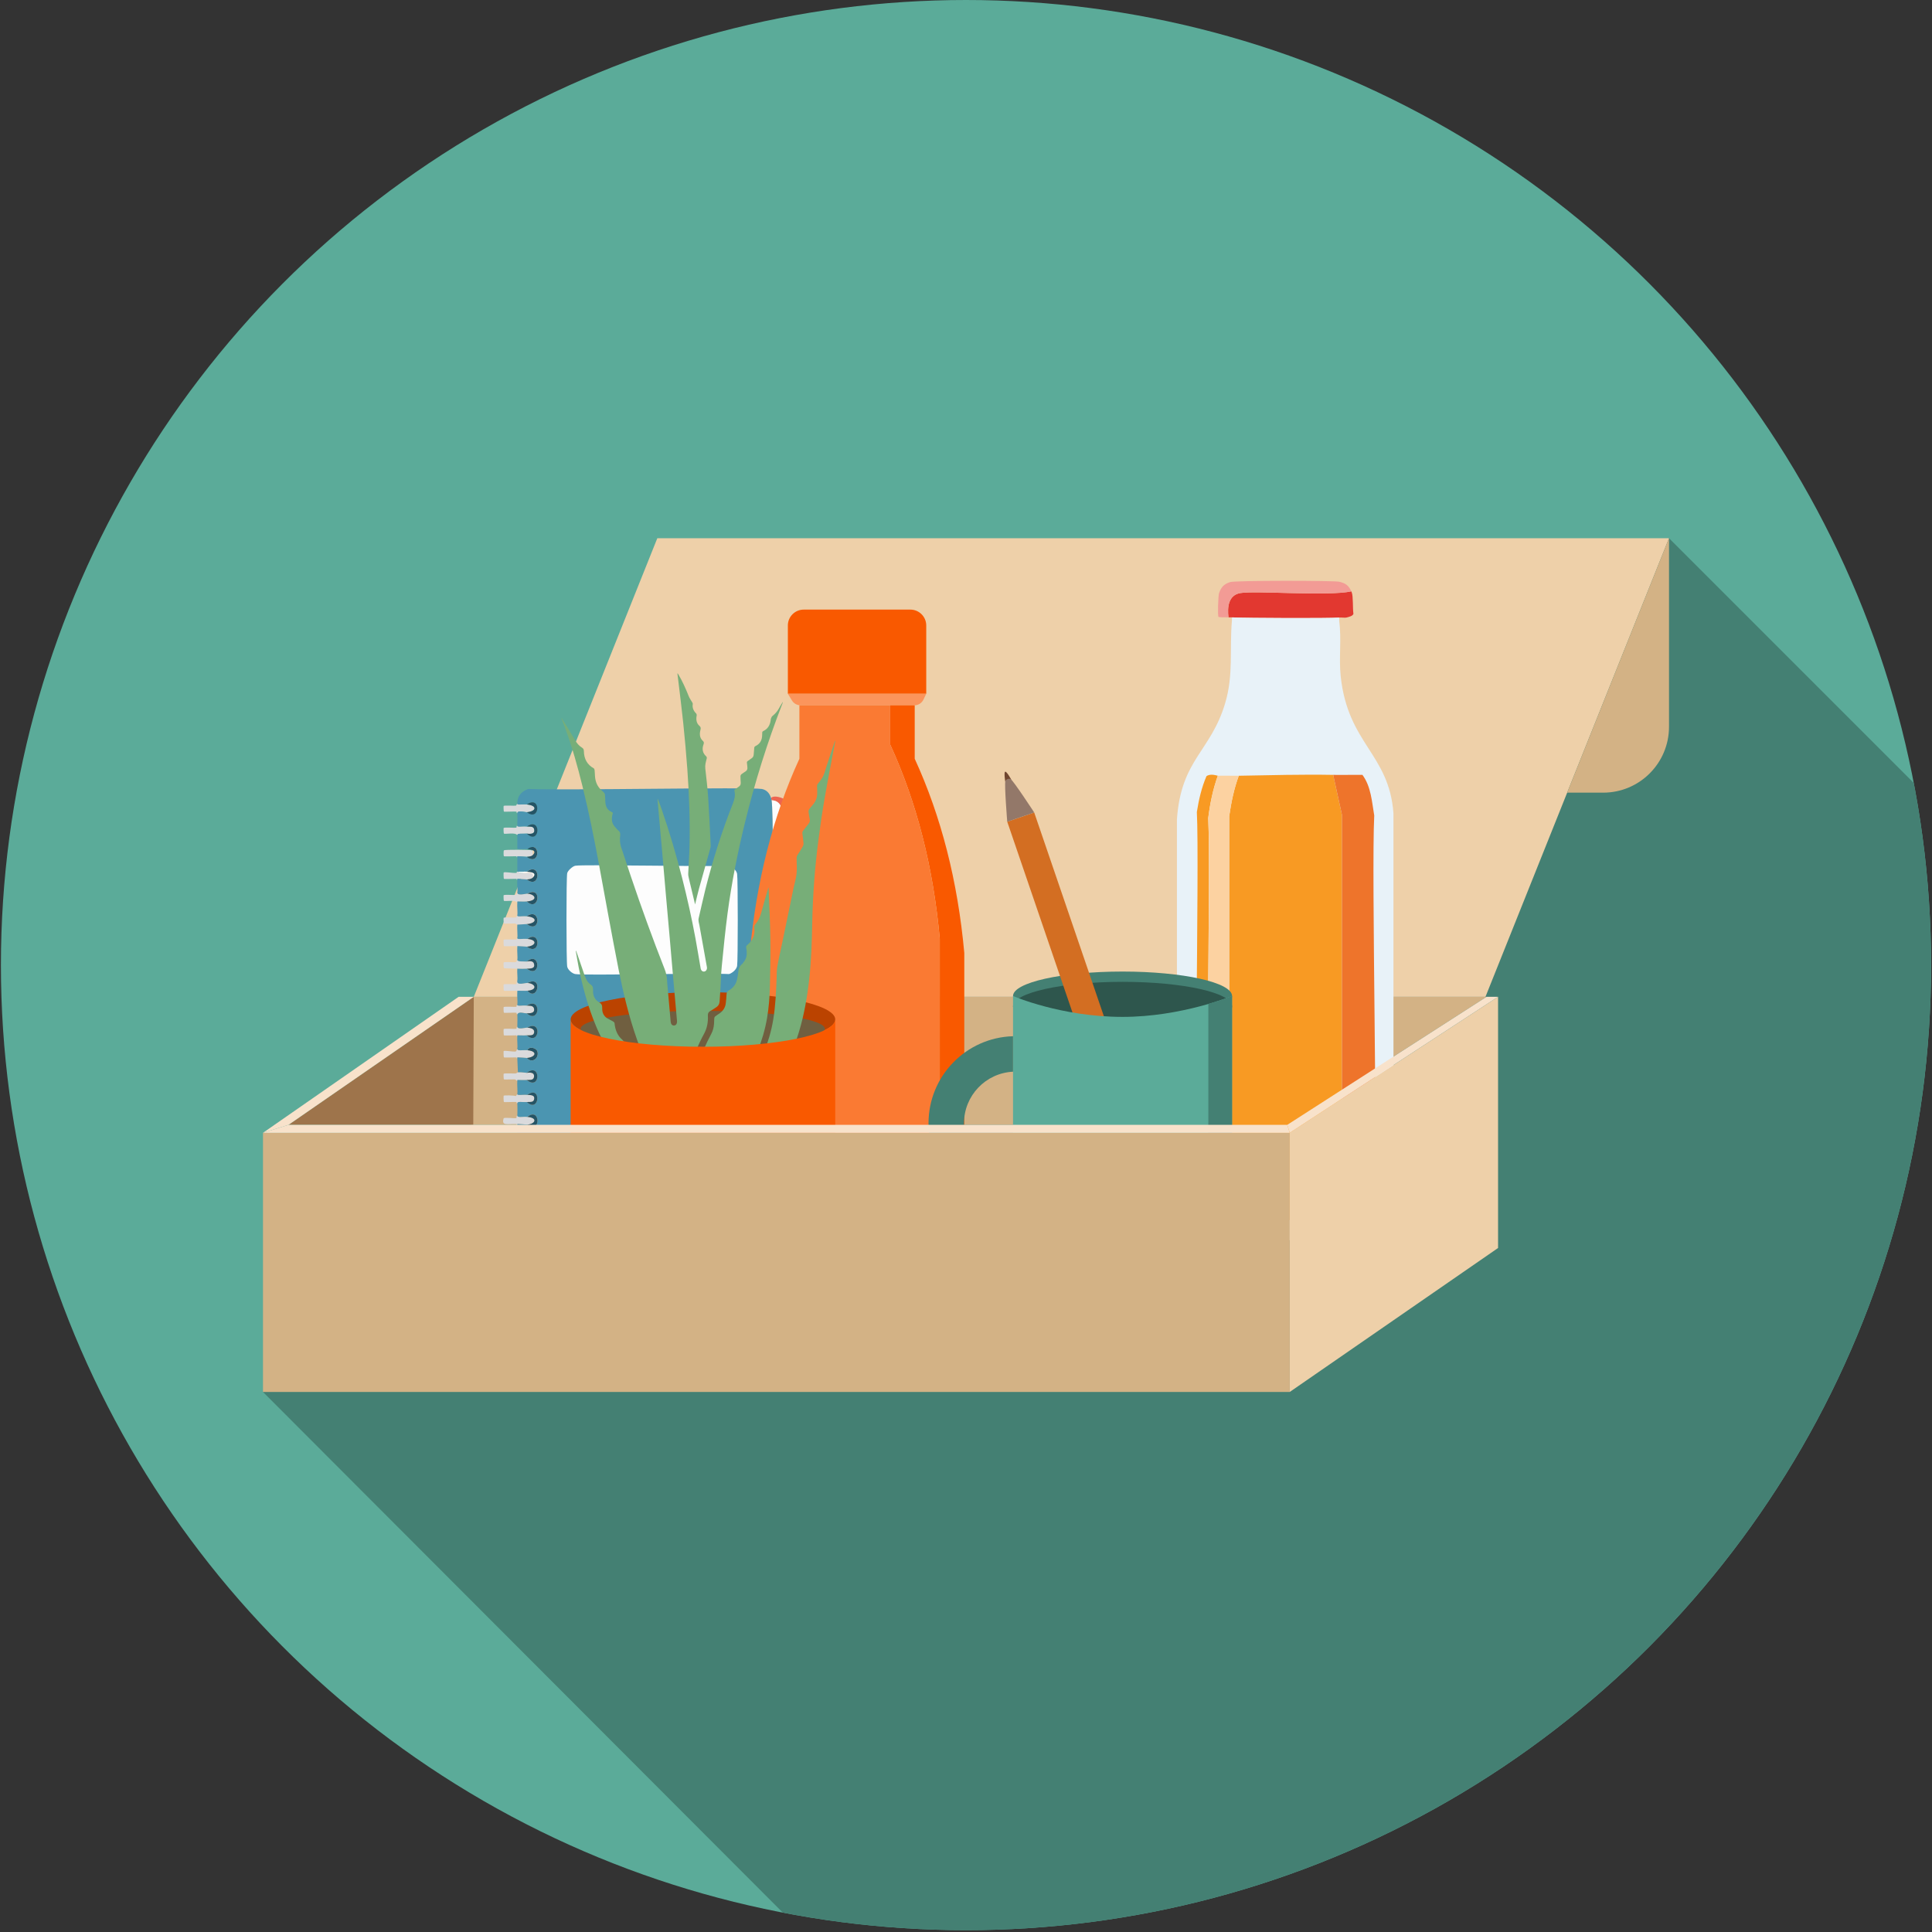 <svg xmlns="http://www.w3.org/2000/svg" xmlns:xlink="http://www.w3.org/1999/xlink" viewBox="0 0 350 350"><rect x="0" y="0" width="350" height="350" fill="#333333" stroke="none"/><defs><clipPath id="clippath"><circle cx="175" cy="174.834" r="174.834" style="fill: none;"></circle></clipPath></defs><g style="isolation: isolate;"><g id="Calque_1"><g style="clip-path: url(#clippath);"><circle cx="175" cy="174.834" r="174.834" style="fill: #5bab99;"></circle><polygon points="455.906 251.05 251.05 455.906 47.644 252.166 302.357 97.502 455.906 251.05" style="fill: #448073;"></polygon><g><polygon points="271.389 179.137 233.649 205.218 85.384 205.218 85.384 203.776 233.201 203.776 266.767 180.579 85.831 180.579 85.384 180.889 85.384 179.137 271.389 179.137" style="fill: none;"></polygon><polygon points="269.302 180.579 233.201 203.776 85.384 203.776 85.384 180.889 85.831 180.579 269.302 180.579" style="fill: #d3b285;"></polygon><polygon points="302.357 97.502 269.686 179.133 269.441 179.746 269.109 180.582 85.83 180.582 86.616 178.621 119.078 97.502 302.357 97.502" style="fill: #eed0a9;"></polygon><polygon points="85.831 180.579 85.735 203.776 52.266 203.776 85.831 180.579" style="fill: #9e744b;"></polygon><polygon points="85.83 180.582 85.383 180.892 52.265 203.779 47.643 205.221 83.083 180.582 85.83 180.582" style="fill: #f8e2cb;"></polygon><g id="Illustration_71"><g><path d="M143.543,175.275c-.097,5.753.479,35.628.108,38.109-.221,1.48-1.582,2.698-3.067,2.857-6.758-.35-41.209.458-44.232,0-1.962-.298-3.191-2.433-2.637-4.312.012 0-.068-.108.215-.108.111.921,1.139,1.421,1.937,1.725.237.72,1.404,1.602,2.099,1.725,2.077.367,36.272-.281,42.187,0,.877-.398,1.523-1.125,1.668-2.102.279-1.874.015-32.861,0-37.893h1.722Z" style="fill: #ed6550;"></path><path d="M95.544,178.077c1.434.086,1.943,1.228,0,1.401-.539.048-1.211-.004-1.776,0-.088.001-.043.216-.054.216-.165-.003-.077-.214-.161-.216-.339-.008-2.168.065-2.26,0-.072-.051-.087-1.086-.054-1.132.101-.142,1.979-.004,2.314-.054.049-.687.155-.614.161-.647-.181.978,1.347.402,1.83.431Z" style="fill: #dadadc;"></path><path d="M95.544,186.163c.593.053,1.436.222,1.184,1.024-.156.496-.904.345-1.291.377-.527.044-1.128-.003-1.668,0-.088.001-.043.216-.054.216-.165-.003-.077-.214-.161-.216-.339-.008-2.168.065-2.26,0-.072-.051-.087-1.086-.054-1.132.101-.142,1.979-.004,2.314-.054.044-.435.156-.409.161-.431-.002.664,1.52.188,1.83.216Z" style="fill: #dadadc;"></path><path d="M95.436,166.003c1.927.168,1.851,1.232,0,1.401-.251.023-1.636.112-1.722.108-.11-.005-.355-.214-.377-.216-.321-.018-1.961.059-2.045,0-.074-.053-.083-.982-.054-1.024.1-.142,1.882-.005,2.206-.054.066-.024.262-.407.269-.431-.103.405.787.134,1.722.216Z" style="fill: #dadadc;"></path><path d="M95.544,170.1c1.905.17,1.529,1.266-.108,1.401-.083.007-1.238-.105-1.668-.108-.087-0-.043.216-.054.216-.165-.003-.077-.213-.161-.216-.341-.01-2.168.065-2.26,0-.072-.051-.087-1.086-.054-1.132.101-.142,1.979-.004,2.314-.054.063-.373.156-.306.161-.323-.101.411.867.13,1.83.216Z" style="fill: #dadadc;"></path><path d="M95.544,198.345c.545.049,1.482-.032,1.184.916-.157.498-.905.343-1.291.377-.883.079-1.767-.222-1.722.323-.006-.017-.098.05-.161-.323-.378-.049-2.168.065-2.26,0-.072-.051-.087-1.086-.054-1.132.091-.128,1.896-.065,2.206.054.066-.021.262-.407.269-.431-.101.411.867.13,1.83.216Z" style="fill: #dadadc;"></path><path d="M95.436,194.356c.093.009,1.52-.331,1.291.809-.12.598-.887.45-1.291.485-.494.043-1.149.007-1.668,0-.087-.001-.043.216-.054.216-.037-.002-.26-.306-.484-.323-.322-.024-1.858.056-1.937,0-.074-.053-.083-.982-.054-1.024.091-.129,1.86-.021,2.206-.054.049-.005.355-.214.377-.216.568-.035,1.06.052,1.614.108Z" style="fill: #dadadc;"></path><path d="M95.544,206.322c1.475.117,1.967,1.221-.108,1.401-.509.044-1.138 0-1.668,0-.087-0-.043.216-.054.216-.166-.004-.077-.212-.161-.216-.389-.014-2.101.006-2.26-.108-.074-.053-.083-.982-.054-1.024.088-.125,2.251-.027,2.637-.054.089-.006.043-.215.054-.216.163-.008,1.534-.006,1.614,0Z" style="fill: #dadadc;"></path><path d="M95.436,149.725c.348.03,1.137-.075,1.291.377.43,1.255-1.189.91-1.291.916-.959.063-1.767-.107-1.722.323-.223-.622-2.21-.173-2.421-.323-.074-.053-.083-.982-.054-1.024.101-.142,1.979-.004,2.314-.054.044-.435.156-.409.161-.431-.103.405.785.134,1.722.216Z" style="fill: #dadadc;"></path><path d="M95.544,161.907c1.426.082,2.001,1.218-.108,1.401-.508.044-1.138.001-1.668,0-.087-0-.043.216-.054.216-.039-.001-.214-.283-.7-.323-.323-.027-1.633.063-1.722,0-.074-.053-.083-.982-.054-1.024.1-.142,1.882-.005,2.206-.054.066-.024.262-.407.269-.431-.006.656,1.499.197,1.83.216Z" style="fill: #dadadc;"></path><path d="M95.436,182.174c.374.035,1.151-.053,1.291.485.246.944-.727.894-1.291.916-.544.022-1.439-.41-1.722.216-.006-.017-.098.05-.161-.323-.378-.049-2.168.065-2.26,0-.074-.053-.083-.982-.054-1.024.101-.142,1.979-.004,2.314-.054.044-.435.156-.409.161-.431-.101.41.8.129,1.722.216Z" style="fill: #dadadc;"></path><path d="M95.436,174.196c.072.006,1.087-.308,1.291.377.289.97-.718.867-1.291.916-.471.041-1.229.023-1.722,0-.37-.017-2.323-.038-2.421-.108-.074-.053-.083-.982-.054-1.024.1-.142,1.882-.005,2.206-.054.066-.024.262-.407.269-.431-.001.401,1.142.279,1.722.323Z" style="fill: #dadadc;"></path><path d="M95.544,190.259c1.909.172,1.526,1.266-.108,1.401-.083.007-1.238-.105-1.668-.108-.087-.001-.043.216-.054.216-.165-.003-.077-.213-.161-.216-.341-.01-2.168.065-2.26,0-.072-.051-.087-1.086-.054-1.132.134-.189,1.854.186,2.206.054.099-.046.248-.446.269-.539-.049.553.894.239,1.83.323Z" style="fill: #dadadc;"></path><path d="M95.544,202.333c1.932.174,1.45,1.273,0,1.401-.089.008-1.311-.105-1.776-.108-.087-.001-.043.216-.054.216-.165-.003-.077-.213-.161-.216-1.73-.05-2.727.39-2.314-1.024.067-.23,1.978.047,2.314-.054.041-.53.155-.512.161-.539-.049.553.894.239,1.83.323Z" style="fill: #dadadc;"></path><path d="M95.436,145.736c1.938.167,1.775,1.26,0,1.401-.307.024-1.722-.444-1.722.216-.006-.017-.098.05-.161-.323-.378-.049-2.168.065-2.26,0-.074-.053-.083-.982-.054-1.024.1-.142,1.882-.005,2.206-.054.076-.027.232-.342.269-.431-.103.404.785.135,1.722.216Z" style="fill: #dadadc;"></path><path d="M95.544,210.419c1.919.171,1.468,1.261,0,1.401-.08.008-1.316.001-1.614,0-.283-.001-.203.108-.215.108-.165-.004-.077-.213-.161-.216-.341-.01-2.168.065-2.26,0-.074-.053-.083-.982-.054-1.024.101-.142,1.979-.004,2.314-.054.044-.435.156-.409.161-.431-.101.411.867.13,1.83.216Z" style="fill: #dadadc;"></path><path d="M93.822,157.918c.977.73,3.031-.584,2.691,1.078-.244.245-.755.298-1.076.323-.083.007-1.248-.103-1.668-.108-.087-.001-.043.216-.054.216-.165-.003-.077-.213-.161-.216-.341-.01-2.168.065-2.26,0-.072-.051-.087-1.086-.054-1.132.147-.208,1.467.11,2.314.054.086-.006-.006-.208.161-.216.036-.002.072.001.108,0Z" style="fill: #dadadc;"></path><path d="M96.512,154.9c-.244.245-.755.298-1.076.323-.083.007-1.248-.103-1.668-.108-.087-.001-.043.216-.054.216-.165-.003-.077-.213-.161-.216-.341-.01-2.168.065-2.26,0-.089-.063-.089-1.015,0-1.078.206-.147,4.827-.102,5.058,0,.265.117.134.628.161.862Z" style="fill: #dadadc;"></path><g><path d="M143.65,158.457h-1.83c-.005-2.403.005-4.821,0-7.223.846.097,1.738-.108,1.83-.108.265 0,2.089.127,2.152.27v6.899l-2.152.162Z" style="fill: #3dd66b;"></path><path d="M143.435,166.435h-1.614c-.009-2.334.004-4.676,0-7.007.846.097,1.738-.108,1.83-.108.265 0,2.089.127,2.152.27v6.684l-2.368.162Z" style="fill: #fadf3a;"></path><path d="M144.942,169.561c.013.169.21.076.215.162.041.726-.152,5.067,0,5.282.083.118.485.027.646.054l-.161.216h-3.821c-.006-1.893-.101-3.812-.108-5.714h3.229Z" style="fill: #fadf3a;"></path><path d="M143.65,151.126c-.092-0-.984.205-1.83.108-.004-2.14.669-6.182-2.045-6.253-.033-.191-.061-.265-.108-.431.592-.549,2.094-.061,2.744.431,1.831,1.385,1.09,4.136,1.238,6.145Z" style="fill: #ed6550;"></path><path d="M145.803,175.059c-.161-.027-.563.064-.646-.054-.152-.216.041-4.556,0-5.282-.005-.086-.202.008-.215-.162-.005-.064.282-.47,0-1.294.329.029.675-.108.861.162v6.63Z" style="fill: #fadf3a;"></path><path d="M143.65,168.267c.425.027.868-.037,1.291,0,.282.824-.005,1.229,0,1.294h-3.229c-.004-1.036.108-1.229.108-1.294h1.83Z" style="fill: #fadf3a;"></path><path d="M143.435,166.435c.406.277.145,1.117.215,1.833h-1.83c-.002-.609.002-1.223,0-1.833h1.614Z" style="fill: #ed6550;"></path><path d="M143.65,158.457v.862c-.092-0-.984.205-1.83.108-.001-.322.001-.648,0-.97h1.83Z" style="fill: #ed6550;"></path></g><path d="M141.821,151.234c.005,2.402-.005,4.82,0,7.223.001.322-.001.648,0,.97.004,2.332-.009,4.673,0,7.007.002.609-.002,1.223,0,1.833 0.0.065-.111.257-.108,1.294.007,1.901.102,3.821.108,5.714.015,5.032.279,36.019,0,37.893-.146.978-.791,1.704-1.668,2.102-5.916-.281-40.11.367-42.187,0-.694-.123-1.862-1.005-2.099-1.725,6.021-.288,39.924.377,42.134,0,.995-.17,1.691-1.063,1.883-1.994-.386-9.236.548-62.772-.108-66.569,2.714.071,2.041,4.113,2.045,6.253Z" style="fill: #fdfdfd;"></path><path d="M95.436,191.661c1.634-.135,2.016-1.229.108-1.401.287-.795,1.655-.441,1.83.27.309,1.26-1.053,2.167-1.937,1.132Z" style="fill: #255466;"></path><path d="M95.436,157.918c.522.044,2.037.116,1.076,1.078.341-1.662-1.714-.348-2.691-1.078.491-.014,1.143-.04,1.614,0Z" style="fill: #fdfdfd;"></path><g><path d="M139.668,144.55c.047.166.075.24.108.431.655,3.797-.279,57.333.108,66.569-.193.931-.889,1.825-1.883,1.994-2.21.377-36.113-.288-42.134,0-.798-.304-1.826-.804-1.937-1.725.298.001,1.534.008,1.614,0,2.336,1.792,2.435-3.212,0-1.401-.963-.086-1.931.195-1.83-.216.095-.357-.069-1.648,0-2.264.011 0-.034-.216.054-.216.53 0,1.159.044,1.668,0,2.164,2.074,2.894-2.93.108-1.401-.08-.006-1.451-.008-1.614,0-.412.054-.139-1.399-.215-2.479.011 0-.034-.216.054-.216.465.003,1.687.116,1.776.108,2.434,1.908,2.422-3.313,0-1.401-.936-.084-1.879.23-1.83-.323.033-.15.032-1.951,0-2.048-.045-.545.839-.245,1.722-.323,2.337,2.125,2.69-3.174.108-1.294-.963-.086-1.931.195-1.83-.216.094-.353-.068-1.65,0-2.264.011 0-.033-.217.054-.216.519.007,1.174.043,1.668,0,2.516,2.036,2.571-3.299,0-1.294-.554-.056-1.046-.143-1.614-.108l-.108-2.479c.011 0-.034-.216.054-.216.43.002,1.585.115,1.668.108.884,1.035,2.246.128,1.937-1.132-.174-.71-1.542-1.064-1.83-.27-.936-.084-1.879.23-1.83-.323.093-.41-.068-1.551,0-2.156.011 0-.034-.215.054-.216.54-.003,1.141.044,1.668,0,2.275,1.976,2.81-2.922.108-1.401-.31-.028-1.832.448-1.83-.216.028-.104.034-2.054,0-2.156.283-.626,1.178-.194,1.722-.216,2.334,2.021,2.766-3.089,0-1.401-.922-.087-1.823.194-1.722-.216.095-.357-.069-1.648,0-2.264.011 0-.034-.215.054-.216.565-.004,1.237.048,1.776,0,1.847,2.137,2.921-2.918,0-1.401-.482-.029-2.01.547-1.83-.431.091-.494-.066-1.531,0-2.156.493.023,1.251.041,1.722,0,2.637,1.931,2.443-3.356,0-1.294-.58-.044-1.723.078-1.722-.323.094-.341-.068-1.654,0-2.264.011 0-.034-.216.054-.216.43.002,1.585.115,1.668.108,2.555,1.866,2.563-3.203.108-1.401-.963-.086-1.931.195-1.83-.216.092-.277-.067-1.767,0-2.372.086.004,1.471-.085,1.722-.108,2.597,1.9,2.519-3.201,0-1.401-.935-.082-1.825.189-1.722-.216.094-.341-.068-1.654,0-2.264.011 0-.034-.216.054-.216.53.001,1.16.044,1.668,0,2.196,2.045,2.867-2.936.108-1.401-.33-.019-1.836.441-1.83-.216.094-.341-.068-1.654,0-2.264.011 0-.033-.217.054-.216.42.005,1.585.115,1.668.108,2.503,1.911,2.616-3.323,0-1.401-.471-.04-1.124-.014-1.614,0-.036.001-.072-.002-.108,0v-2.587c.011 0-.033-.217.054-.216.42.005,1.585.115,1.668.108,2.488,1.885,2.54-3.17.108-1.401-.293-.027-1.742.07-1.83-.054v-2.426c-.046-.431.763-.261,1.722-.323,2.342,2.248,2.773-3.152,0-1.294-.937-.081-1.825.189-1.722-.216.028-.104.034-2.054,0-2.156 0-.659,1.415-.191,1.722-.216,2.446,1.861,2.603-3.191,0-1.401-.937-.081-1.825.189-1.722-.216.067-.164-.197-1.804,1.991-2.587,5.946.28,40.212-.366,42.295,0,.861.151,1.435.795,1.668,1.617Z" style="fill: #4b95b1;"></path><g><path d="M95.436,155.223c.321-.026.832-.079,1.076-.323.884-.885-.424-1.028-.969-1.078,2.432-1.769,2.38,3.287-.108,1.401Z" style="fill: #255466;"></path><path d="M95.436,159.32c.321-.026.832-.079,1.076-.323.961-.962-.554-1.034-1.076-1.078,2.616-1.922,2.503,3.313,0,1.401Z" style="fill: #255466;"></path><path d="M95.544,203.735c1.45-.129,1.932-1.227,0-1.401,2.422-1.912,2.434,3.309,0,1.401Z" style="fill: #255466;"></path><path d="M95.436,171.501c1.637-.135,2.013-1.231.108-1.401,2.456-1.801,2.447,3.267-.108,1.401Z" style="fill: #255466;"></path><path d="M95.436,151.019c.102-.007,1.721.339,1.291-.916-.155-.452-.943-.347-1.291-.377,2.773-1.858,2.342,3.542,0,1.294Z" style="fill: #255466;"></path><path d="M95.436,147.138c1.775-.141,1.938-1.234,0-1.401,2.603-1.789,2.446,3.262,0,1.401Z" style="fill: #255466;"></path><path d="M95.436,199.638c.387-.035,1.135.121,1.291-.377.298-.948-.639-.868-1.184-.916,2.582-1.88,2.23,3.418-.108,1.294Z" style="fill: #255466;"></path><path d="M95.544,179.479c1.943-.173,1.434-1.316,0-1.401,2.921-1.517,1.847,3.538,0,1.401Z" style="fill: #255466;"></path><path d="M95.436,183.575c.564-.023,1.538.028,1.291-.916-.14-.538-.917-.45-1.291-.485,2.766-1.688,2.334,3.422,0,1.401Z" style="fill: #255466;"></path><path d="M95.436,195.649c.405-.035,1.172.113,1.291-.485.228-1.139-1.198-.799-1.291-.809,2.571-2.006,2.516,3.329,0,1.294Z" style="fill: #255466;"></path><path d="M95.436,187.564c.388-.032,1.135.119,1.291-.377.252-.802-.591-.971-1.184-1.024,2.702-1.52,2.168,3.378-.108,1.401Z" style="fill: #255466;"></path><path d="M95.436,167.405c1.851-.17,1.927-1.233,0-1.401,2.519-1.799,2.597,3.302,0,1.401Z" style="fill: #255466;"></path><path d="M95.436,163.308c2.109-.183,1.534-1.319.108-1.401,2.759-1.535,2.088,3.447-.108,1.401Z" style="fill: #255466;"></path><path d="M95.436,175.49c.573-.049,1.58.054,1.291-.916-.204-.686-1.219-.372-1.291-.377,2.443-2.062,2.637,3.224,0,1.294Z" style="fill: #255466;"></path><path d="M95.436,207.723c2.074-.18,1.582-1.285.108-1.401,2.787-1.528,2.056,3.475-.108,1.401Z" style="fill: #255466;"></path><path d="M95.544,211.82c1.468-.141,1.919-1.23,0-1.401,2.435-1.811,2.336,3.194,0,1.401Z" style="fill: #255466;"></path><g><path d="M104.207,156.84c1.414-.274,23.626.209,27.874,0,.582.186,1.329.811,1.453,1.455.158.82.158,15.889,0,16.71-.12.624-.841,1.257-1.453,1.455-4.35-.222-26.292.291-27.874,0-.568-.105-1.334-.769-1.453-1.348-.17-.829-.182-16.099,0-16.925.105-.477.989-1.258,1.453-1.348Z" style="fill: #fdfdfd;"></path><polygon points="105.714 172.148 130.574 172.148 130.628 172.418 105.714 172.579 105.714 172.148" style="fill: #fdfdfd;"></polygon><polygon points="105.714 162.015 130.574 162.015 130.628 162.284 105.714 162.446 105.714 162.015" style="fill: #fdfdfd;"></polygon></g></g></g></g><g><path d="M145.604,110.435h19.317c1.587,0,2.876,1.289,2.876,2.876v12.371h-25.069v-12.371c0-1.587,1.289-2.876,2.876-2.876Z" style="fill: #f95900; mix-blend-mode: multiply;"></path><path d="M165.642,127.775l-20.606 0c-.64 0-1.233-.333-1.567-.878l-.742-1.214,25.069-0-.495,1.043c-.304.641-.95,1.05-1.659,1.05Z" style="fill: #fb955c;"></path><path d="M174.69,172.631l0,50.372c0,2.443-1.981,4.419-4.424,4.419l-30.011 0c-1.786 0-3.322-1.052-4.023-2.571l29.599-0c2.443-0,4.418-1.976,4.418-4.418l-0-50.372c-1.18-12.988-4.174-24.713-8.981-35.175l-0-7.112,4.441-0.0 0,9.683c4.802,10.462,7.796,22.187,8.981,35.175Z" style="fill: #f95900;"></path><path d="M170.249,170.06l0,50.372c0,2.443-1.976,4.418-4.418,4.418l-29.599 0c-.256-.562-.401-1.185-.401-1.848l-0-50.372c1.185-12.988,4.179-24.713,8.987-35.175l-0-9.683,16.449-0.0 0,7.112c4.808,10.462,7.802,22.187,8.981,35.175Z" style="fill: #fa7a33;"></path></g><g><path d="M244.872,107.288c.298.751.161,2.88.313,3.917-.122.394-.812.559-1.294.674-.259.062-.833-.036-1.274-.002-2.034.156-16.589.094-19.426-.031-.211-.009-.426.013-.637-.001-.235-1.815-.035-4.004,2.103-4.399,2.655-.49,15.966.603,20.152-.317.023.052.042.105.063.158Z" style="fill: #e23830;"></path><path d="M244.872,107.288c-.021-.053-.04-.107-.063-.158-4.187.92-17.498-.173-20.152.317-2.138.394-2.338,2.584-2.103,4.399-.597-.039-1.204.038-1.8-.079-.195-.103-.069-3.879.088-4.32.394-1.105.879-1.622,1.995-1.995.938-.314,18.827-.296,19.788-.063,1.134.275,1.688.645,2.185,1.741.023.052.042.105.063.158Z" style="fill: #f29b95;"></path><g><path d="M242.617,111.877l-.007.636c.443,3.302-.083,6.674.267,9.973,1.314,12.352,8.761,14.023,9.562,24.854v69.972c-.55,4.261-3.214,6.746-7.44,7.282-1.249.158-23.938.125-25.171-.127-3.948-.807-6.199-3.731-6.617-7.63v-68.389c.764-10.935,6.097-12.214,8.739-21.055,1.538-5.147.771-9.694,1.219-14.88l.023-.667c2.838.124,17.392.187,19.426.031Z" style="fill: #e8f2f8;"></path><path d="M220.62,140.533c-.893,2.486-1.41,5.054-1.741,7.678.523,10.158-.684,62.445,0,66.964.429,2.834,3.296,4.437,3.799.475v-67.755c.364-2.506.858-4.983,1.741-7.361,5.693-.103,11.398-.26,17.097-.158l1.583,7.203c.005,23.264.001,46.556,0,69.813l-1.741,3.562c-2.648.07-20.092.173-21.134,0-1.3-.216-2.91-1.621-3.245-2.929-.881-3.435.347-61.797-.158-70.921.354-2.233.85-4.41,1.741-6.491.751-.548,1.955-.076,2.058-.079Z" style="fill: #f89a23;"></path><path d="M241.358,220.953l1.741-3.562c.001-23.258.005-46.55,0-69.813l-1.583-7.203c1.764.032,3.537-.023,5.303,0,1.564,2.123,1.708,4.855,2.137,7.361-.54,10.491.706,64.64,0,69.338-.678,4.517-4.862,3.806-7.599,3.879Z" style="fill: #ee742b;"></path><path d="M224.419,140.533c-.883,2.378-1.377,4.855-1.741,7.361v67.755c-.503,3.963-3.37,2.359-3.799-.475-.684-4.519.523-56.805,0-66.964.331-2.624.849-5.192,1.741-7.678,1.256-.036,2.549.023,3.799,0Z" style="fill: #fcd2a1;"></path></g></g><g><ellipse cx="203.36" cy="180.436" rx="19.84" ry="4.43" style="fill: #448073;"></ellipse><ellipse cx="203.36" cy="182.299" rx="19.84" ry="4.43" style="fill: #2e564d; mix-blend-mode: multiply;"></ellipse><g><rect x="190.905" y="146.601" width="5.164" height="52.988" transform="translate(432.57 274.282) rotate(161.123)" style="fill: #d36e22;"></rect><path d="M182.656,141.42l.544-.186s-.827-1.527-1.098-1.435c-.271.093.01,1.807.01,1.807l.544-.186" style="fill: #704630;"></path><path d="M205.277,217.013l-6.03-17.637c-.142-.415.078-.864.498-1.007l.151-.052c-.035.144-.034.301.019.457l6.029,17.632c.424,1.239,1.771,1.9,3.01,1.476l1.296-.443c.165-.056.319-.13.463-.216-.279.369-.664.659-1.131.818l-1.3.445c-1.235.422-2.581-.238-3.003-1.473Z" style="fill: #ee964c;"></path><path d="M205.943,216.407l-6.029-17.632c-.053-.156-.054-.313-.019-.457l4.118-1.408c.415-.142.868.077,1.01.491l6.03,17.637c.263.768.108,1.579-.342,2.185-.144.086-.298.16-.463.216l-1.296.443c-1.239.424-2.586-.237-3.01-1.476Z" style="fill: #d36e22;"></path><path d="M210.479,213.36l1.101-.377c.258-.088.396-.369.307-.627l-5.89-17.226c-.103-.301-.431-.462-.732-.359l-0.0 0c-.301.103-.462.431-.359.732l5.589,16.344-.477.163.461,1.348Z" style="fill: #d36e22;"></path><path d="M184.914,148.027l-2.444.836s-.547-6.792-.334-7.377c.06-.164.223-.3.415-.37.195-.063.407-.055.555.038.526.332,4.252,6.037,4.252,6.037l-2.444.836" style="fill: #937869;"></path></g><path d="M217.351,230.667h-27.983c-3.23,0-5.849-2.619-5.849-5.849v-44.383s8.716,3.785,19.84,3.785c10.666,0,19.84-3.785,19.84-3.785v44.383c0,3.23-2.619,5.849-5.849,5.849Z" style="fill: #5bab99;"></path><path d="M223.2,180.431v44.384c0,3.236-2.62,5.856-5.847,5.856h-27.986c-2.62,0-4.836-1.723-5.583-4.106.413.097.844.15,1.284.15h27.986c3.227,0,5.847-2.62,5.847-5.856v-38.986c2.673-.774,4.3-1.442,4.3-1.442Z" style="fill: #448073;"></path><path d="M174.638,203.487c0,5.019,3.935,9.111,8.882,9.352v6.415c-8.497-.241-15.309-7.209-15.309-15.766,0-8.557,6.812-15.526,15.309-15.766v6.427c-4.947.241-8.882,4.333-8.882,9.339Z" style="fill: #448073;"></path></g><g><ellipse cx="127.343" cy="184.682" rx="23.968" ry="4.95" style="fill: #bb4300;"></ellipse><ellipse cx="127.303" cy="186.378" rx="22.124" ry="3.255" style="fill: #705f40; mix-blend-mode: multiply;"></ellipse><g><path d="M114.989,190.435c-.756-.583-1.477-1.247-2.167-1.979-.033-.034-.063-.074-.099-.106-.873-.749-1.275-1.773-1.391-2.977-.01-.109-.121-.243-.218-.297-.349-.209-.718-.375-1.07-.581-.663-.392-.981-1.044-.948-1.867.018-.515-.129-.801-.536-1.03-.807-.452-1.181-1.235-1.12-2.245.025-.463-.083-.766-.453-1.01-.673-.44-.936-1.235-1.204-1.999-.465-1.316-.908-2.637-1.361-3.958-.018-.046-.038-.092-.058-.137-.02.006-.038.011-.058.017.177.998.336,1.999.531,2.991.627,3.166,1.457,6.263,2.585,9.249.827,2.179,1.788,4.261,3.121,6.091" style="fill: #77ae78;"></path><path d="M126.208,190.09c.382-.949.822-1.867,1.31-2.754.587-1.067.779-2.159.721-3.357-.02-.415.126-.655.448-.832.382-.209.746-.455,1.108-.701.334-.226.539-.555.569-1.01.048-.738.104-1.473.147-2.211.083-1.404.109-2.814.248-4.21.314-3.177.625-6.36,1.042-9.52.731-5.537,1.821-10.99,3.139-16.384,1.801-7.39,4.057-14.594,6.786-21.609.043-.109.089-.217.089-.352-.243.403-.498.795-.721,1.213-.296.558-.706.978-1.166,1.356-.114.092-.185.26-.245.409-.048.109-.056.243-.071.366-.124.918-.554,1.576-1.315,1.936-.159.074-.233.177-.21.372.01.092-.013.189-.013.28.01.998-.392,1.69-1.204,2.073-.154.072-.223.177-.233.369-.018.386-.071.769-.096,1.153-.018.306-.129.532-.367.686-.233.152-.448.332-.68.478-.149.094-.212.192-.177.395.046.255.051.518.081.775.035.329-.071.566-.324.732-.26.172-.529.34-.776.535-.081.063-.152.206-.154.315,0,.395.023.792.048,1.187.02.3-.071.529-.293.692-.223.163-.445.332-.678.483-.134.089-.202.18-.159.372.18.786,0,1.501-.288,2.231-2.003,5.053-3.655,10.252-4.99,15.577-.432,1.722-.799,3.466-1.209,5.193-.114.48.063.907.142,1.347.443,2.511.903,5.019,1.351,7.53.068.38-.147.741-.46.795-.329.06-.607-.174-.675-.569-.316-1.827-.615-3.661-.951-5.485-.678-3.658-1.487-7.281-2.4-10.876-1.067-4.181-2.279-8.311-3.682-12.366-.238-.686-.483-1.37-.769-2.048,0,.123-.008.246.003.369.286,3.234.579,6.469.862,9.703.212,2.397.412,4.793.622,7.187.233,2.645.473,5.288.706,7.933.21,2.397.412,4.793.622,7.187.233,2.634.468,5.268.703,7.902.043.478-.152.809-.508.841-.369.037-.599-.229-.642-.712-.175-2.01-.357-4.021-.536-6.031-.043-.5-.099-.995-.119-1.496-.028-.706-.192-1.361-.448-2.01-2.155-5.479-4.17-11.025-6.06-16.63-.615-1.819-1.216-3.641-1.823-5.462-.225-.672-.238-1.373-.159-2.068.043-.386-.005-.663-.314-.901-.255-.197-.46-.478-.68-.729-.498-.563-.597-1.244-.448-1.993.033-.163.073-.323.116-.5-.096-.063-.185-.14-.283-.183-.776-.343-1.06-1.038-1.088-1.919-.013-.398-.023-.792-.058-1.187-.01-.114-.076-.246-.149-.329-.164-.183-.349-.34-.526-.506-.713-.658-1.077-1.513-1.136-2.545-.02-.363-.033-.729-.073-1.09-.013-.112-.086-.263-.169-.309-1.151-.641-1.75-1.676-1.773-3.129-.005-.286-.106-.466-.339-.606-.564-.34-.974-.855-1.325-1.467-.731-1.275-1.512-2.517-2.276-3.769-.033-.054-.073-.1-.142-.132.22.581.448,1.155.663,1.736,1.29,3.472,2.294,7.052,3.182,10.676,1.143,4.647,2.092,9.346,2.967,14.065.564,3.046,1.113,6.097,1.679,9.143.63,3.372,1.247,6.746,1.917,10.107.842,4.218,1.846,8.385,3.263,12.409.243.692.491,1.384.761,2.062" style="fill: #77ae78;"></path><path d="M143.324,190.77c.551-1.224,1.009-2.502,1.409-3.812.953-3.146,1.52-6.392,1.877-9.686.367-3.355.473-6.729.534-10.109.048-2.56.177-5.125.367-7.679.175-2.385.432-4.767.733-7.138.321-2.522.683-5.045,1.115-7.547.607-3.503,1.295-6.989,1.947-10.481.008-.037.005-.08.005-.117-.015.003-.033.009-.051.014-.493,1.49-.979,2.983-1.485,4.467-.281.821-.435,1.707-.941,2.417-.21.292-.412.589-.645.855-.154.177-.19.349-.169.586.028.383.025.769.025,1.155.003.752-.238,1.404-.683,1.959-.253.317-.526.612-.769.941-.081.109-.137.292-.121.432.051.463.124.927.217,1.381.063.32-.005.566-.195.801-.334.418-.647.855-.989,1.267-.142.172-.175.337-.142.561.081.578.157,1.155.2,1.736.015.189-.046.415-.137.578-.293.515-.602,1.024-.936,1.507-.172.249-.18.492-.175.784.02.892.081,1.796-.013,2.677-.094.861-.362,1.699-.539,2.548-.658,3.163-1.308,6.326-1.963,9.486-.326,1.573-.69,3.132-.979,4.713-.121.663-.101,1.364-.126,2.05-.094,2.551-.205,5.102-.62,7.621-.344,2.085-.951,4.084-1.722,6.017" style="fill: #77ae78;"></path><path d="M137.247,190.403c.766-1.89,1.348-3.858,1.705-5.926.329-1.916.478-3.861.524-5.811.063-2.811.124-5.628.083-8.442-.04-3.051-.197-6.103-.306-9.154-.005-.097-.023-.194-.038-.34-.458,1.599-.916,3.137-1.335,4.687-.212.786-.561,1.467-1.062,2.053-.129.154-.197.306-.167.526.19,1.378-.311,2.411-1.277,3.197-.18.149-.248.3-.185.552.051.197.061.409.081.618.061.684-.071,1.304-.481,1.833-.116.149-.207.335-.346.443-.508.395-.67.964-.718,1.622-.025.34-.116.672-.172,1.01-.169,1.032-.738,1.71-1.528,2.165-.311.18-.4.406-.407.775-.01.498-.083.995-.132,1.49-.081.818-.478,1.404-1.072,1.839-.278.203-.572.377-.847.586-.081.063-.154.194-.164.3-.033.352-.025.709-.053,1.061-.046.641-.195,1.238-.493,1.802-.498.935-.969,1.887-1.386,2.868" style="fill: #77ae78;"></path><path d="M125.923,163.852c.248-1.01.453-1.948.708-2.868.675-2.454,1.373-4.899,2.059-7.35.043-.154.068-.326.061-.486-.147-2.923-.271-5.851-.465-8.771-.114-1.724-.329-3.438-.516-5.153-.066-.615.091-1.178.243-1.744.053-.197.056-.335-.101-.48-.63-.583-.771-1.318-.458-2.156.104-.269.071-.449-.134-.635-.587-.535-.62-1.244-.422-1.99.081-.306.053-.509-.182-.715-.556-.483-.647-1.144-.506-1.885.023-.112-.023-.292-.096-.366-.463-.469-.733-1.01-.612-1.739.013-.08-.048-.186-.096-.269-.205-.363-.465-.701-.62-1.09-.564-1.407-1.168-2.785-1.942-4.064-.025-.04-.051-.08-.126-.112.02.174.038.346.058.52.023.174.048.352.068.526.311,2.631.655,5.259.926,7.896.288,2.817.549,5.637.751,8.462.334,4.687.503,9.389.389,14.093-.038,1.593-.169,3.183-.233,4.776-.013.323.068.655.142.972.354,1.519.723,3.031,1.105,4.627" style="fill: #77ae78;"></path></g><path d="M151.311,184.682v38.274c0,7.984-6.471,14.455-14.446,14.455h-19.044c-7.975,0-14.446-6.471-14.446-14.455v-38.274c0,2.734,10.727,4.95,23.968,4.95,13.233,0,23.968-2.216,23.968-4.95Z" style="fill: #f95900;"></path><path d="M151.31,220.239v2.717c0,7.984-6.471,14.455-14.455,14.455h-19.036c-7.984,0-14.446-6.471-14.446-14.455v-2.717c0,7.975,6.463,14.446,14.446,14.446h19.036c7.984,0,14.455-6.471,14.455-14.446Z" style="fill: #bb4300;"></path></g></g><rect x="47.644" y="205.218" width="186.005" height="46.948" style="fill: #d3b285;"></rect><polygon points="52.266 203.776 47.644 205.218 233.649 205.218 233.201 203.776 52.266 203.776" style="fill: #f8e2cb;"></polygon><polygon points="271.389 180.579 271.389 226.085 233.649 252.166 233.649 205.218 271.389 180.579" style="fill: #eed0a9;"></polygon><polygon points="269.302 180.579 233.201 203.776 233.649 205.218 271.389 180.579 269.302 180.579" style="fill: #f8e2cb;"></polygon><path d="M302.357,97.502v34.163c0,6.591-5.343,11.933-11.933,11.933h-6.516l18.449-46.097Z" style="fill: #d3b285;"></path></g></g></g></g></svg>
